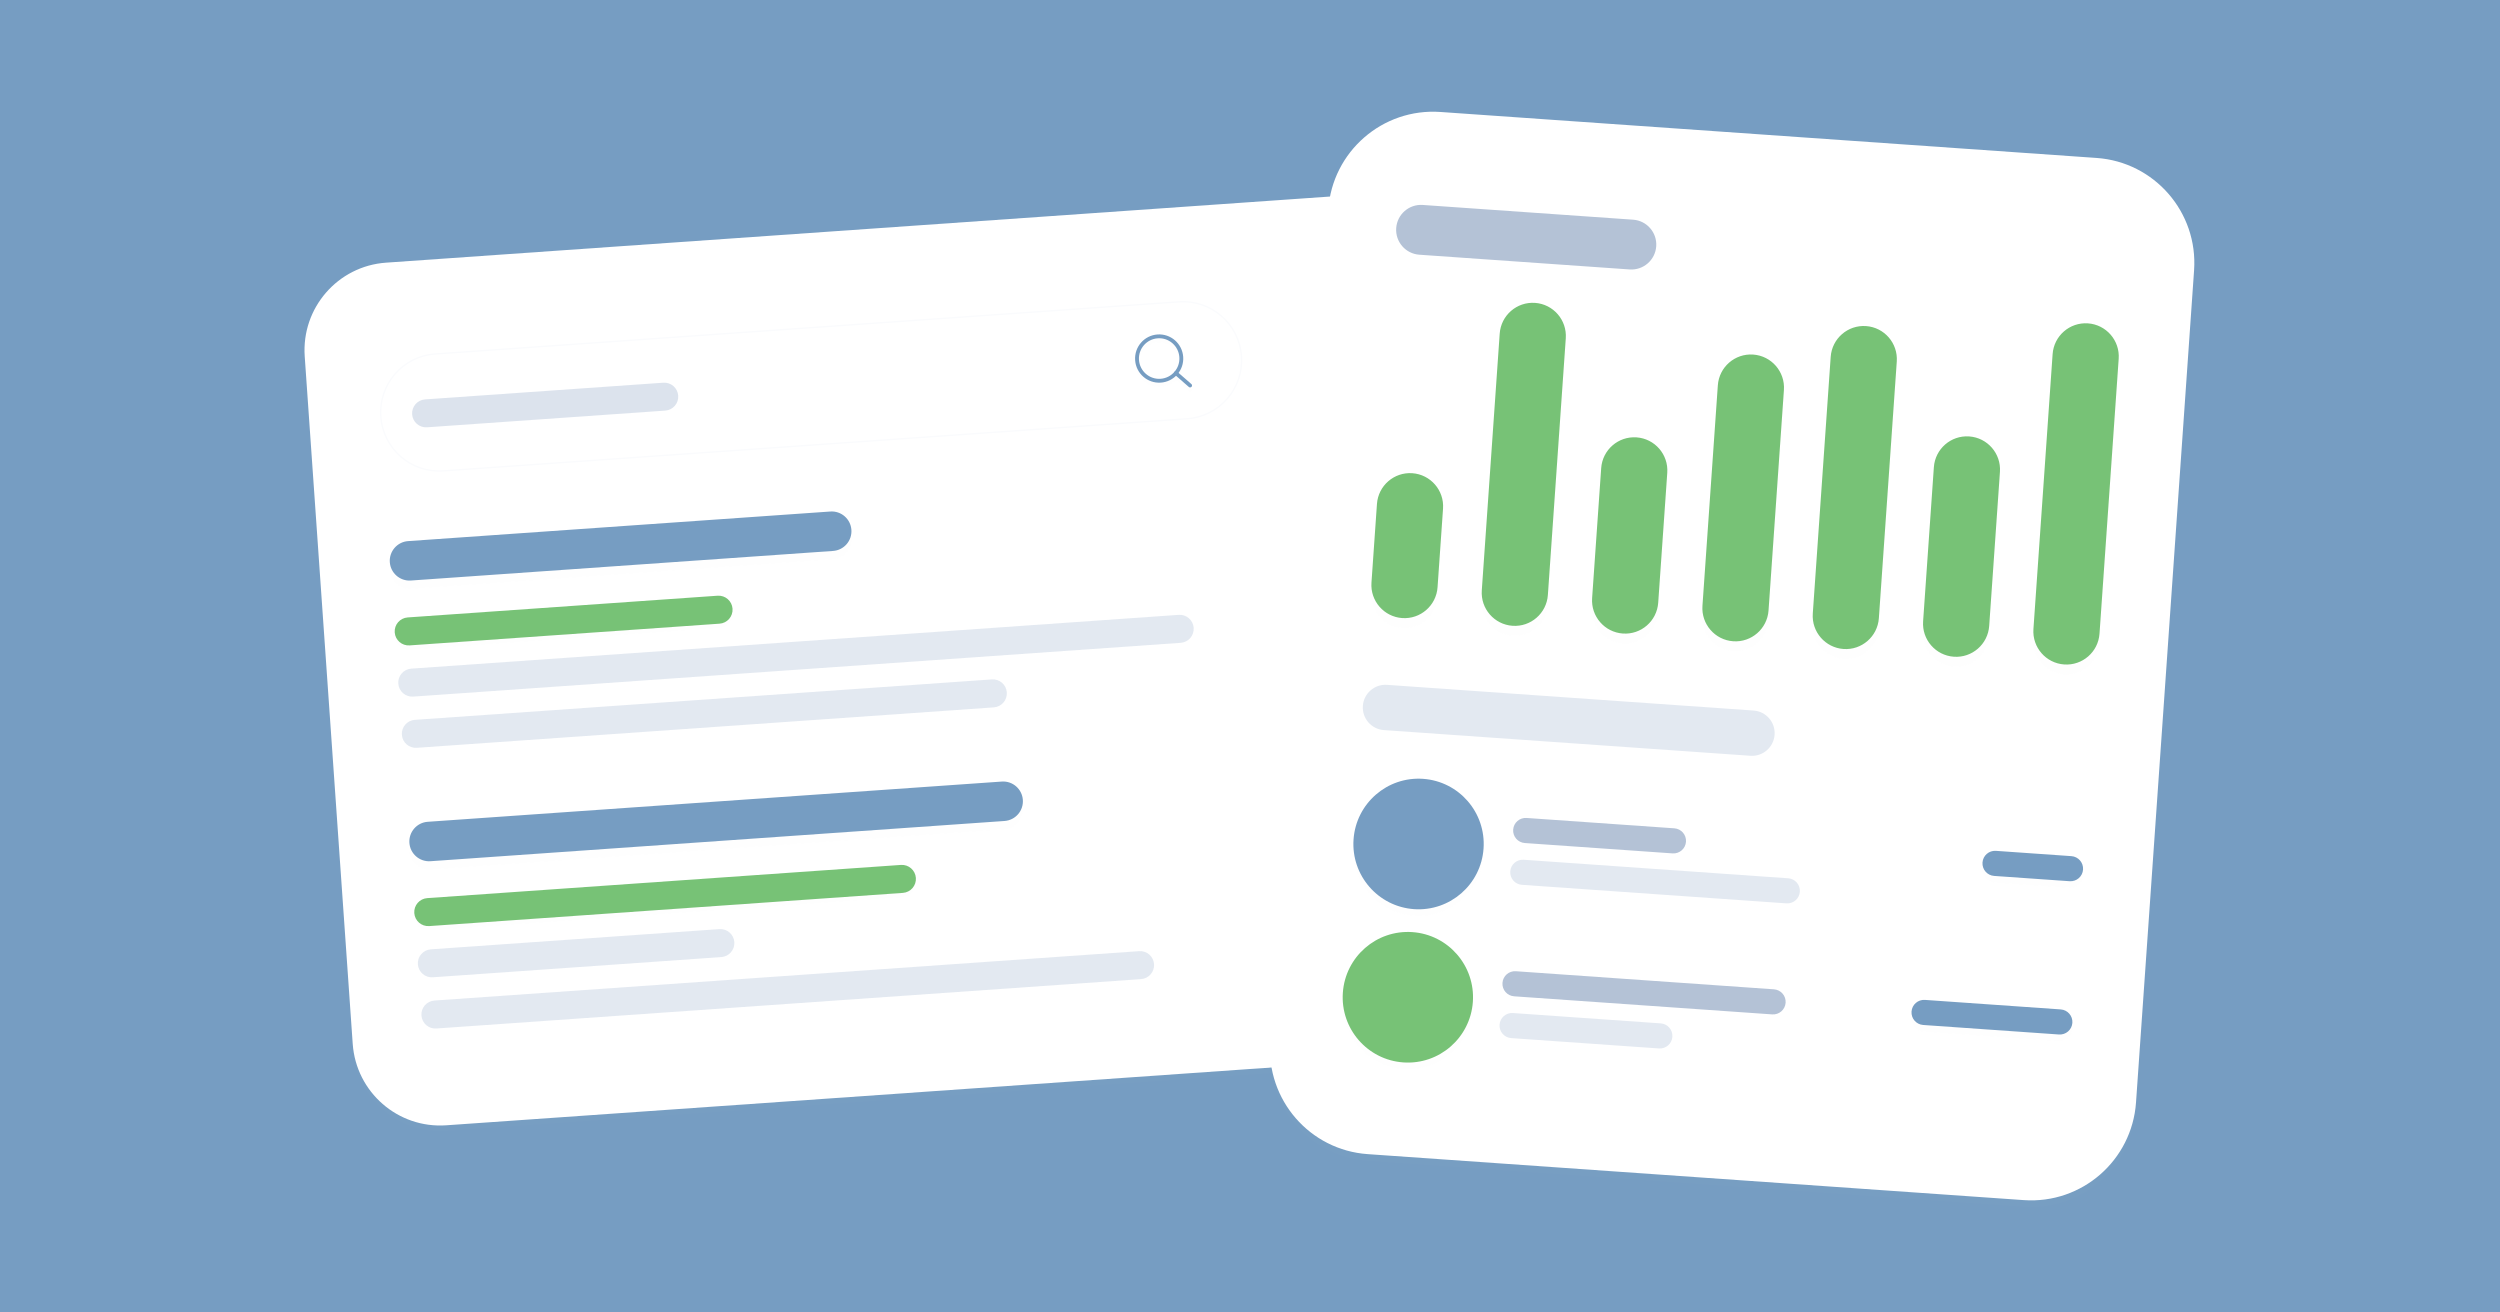 <svg width="1208" height="634" viewBox="0 0 1208 634" fill="none" xmlns="http://www.w3.org/2000/svg">
    <g clip-path="url(#clip0)">
        <path d="M1190.5 0H17.5V634H1190.5V0Z" fill="white" />
        <path d="M1208 0H0V634H1208V0Z" fill="#769dc2" />
        <g filter="url(#filter0_d)">
            <path
                d="M654.391 94.149L186.54 126.918C163.204 128.552 145.609 148.824 147.24 172.195L170.431 504.384C172.063 527.755 192.303 545.377 215.64 543.742L683.49 510.973C706.827 509.338 724.422 489.067 722.79 465.695L699.6 133.507C697.968 110.135 677.727 92.514 654.391 94.149Z"
                fill="white" fill-opacity="0.01" />
        </g>
        <path
            d="M654.391 94.149L186.54 126.918C163.204 128.552 145.609 148.824 147.24 172.195L170.431 504.384C172.063 527.755 192.303 545.377 215.64 543.742L683.49 510.973C706.827 509.338 724.422 489.067 722.79 465.695L699.6 133.507C697.968 110.135 677.727 92.514 654.391 94.149Z"
            fill="white" />
        <g filter="url(#filter1_d)">
            <path
                d="M401.222 247.164L197.202 261.462C191.951 261.83 187.991 266.392 188.358 271.652C188.725 276.911 193.28 280.877 198.531 280.509L402.551 266.211C407.802 265.843 411.762 261.28 411.395 256.021C411.028 250.761 406.473 246.796 401.222 247.164Z"
                fill="#769dc2" fill-opacity="0.01" />
        </g>
        <path
            d="M401.222 247.164L197.202 261.462C191.951 261.83 187.991 266.392 188.358 271.652C188.725 276.911 193.28 280.877 198.531 280.509L402.551 266.211C407.802 265.843 411.762 261.28 411.395 256.021C411.028 250.761 406.473 246.796 401.222 247.164Z"
            fill="#769dc2" />
        <path opacity="0.8"
            d="M569.568 297.097L198.726 323.086C195.001 323.347 192.192 326.584 192.452 330.315C192.712 334.046 195.943 336.858 199.669 336.597L570.511 310.608C574.236 310.347 577.045 307.111 576.785 303.38C576.524 299.649 573.293 296.836 569.568 297.097Z"
            fill="#DCE3ED" />
        <g filter="url(#filter2_d)">
            <path
                d="M346.745 287.849L197 298.343C193.274 298.604 190.465 301.84 190.726 305.571C190.986 309.302 194.217 312.115 197.942 311.854L347.687 301.36C351.413 301.099 354.222 297.862 353.961 294.131C353.701 290.4 350.47 287.588 346.745 287.849Z"
                fill="#77C276" fill-opacity="0.01" />
        </g>
        <path
            d="M346.745 287.849L197 298.343C193.274 298.604 190.465 301.84 190.726 305.571C190.986 309.302 194.217 312.115 197.942 311.854L347.687 301.36C351.413 301.099 354.222 297.862 353.961 294.131C353.701 290.4 350.47 287.588 346.745 287.849Z"
            fill="#77C276" />
        <path opacity="0.8"
            d="M479.277 328.29L200.453 347.831C196.727 348.092 193.918 351.328 194.179 355.059C194.439 358.79 197.67 361.603 201.395 361.342L480.22 341.801C483.945 341.54 486.754 338.304 486.494 334.573C486.234 330.842 483.003 328.029 479.277 328.29Z"
            fill="#DCE3ED" />
        <g filter="url(#filter3_d)">
            <path
                d="M484.066 377.651L206.666 397.092C201.414 397.46 197.454 402.022 197.821 407.282C198.188 412.541 202.743 416.507 207.995 416.139L485.395 396.698C490.647 396.33 494.607 391.768 494.24 386.508C493.873 381.248 489.318 377.283 484.066 377.651Z"
                fill="#769dc2" fill-opacity="0.01" />
        </g>
        <path
            d="M484.066 377.651L206.666 397.092C201.414 397.46 197.454 402.022 197.821 407.282C198.188 412.541 202.743 416.507 207.995 416.139L485.395 396.698C490.647 396.33 494.607 391.768 494.24 386.508C493.873 381.248 489.318 377.283 484.066 377.651Z"
            fill="#769dc2" />
        <path opacity="0.8"
            d="M347.614 448.945L208.185 458.716C204.459 458.977 201.65 462.214 201.911 465.945C202.171 469.675 205.402 472.488 209.127 472.227L348.556 462.456C352.282 462.195 355.091 458.959 354.83 455.228C354.57 451.497 351.339 448.684 347.614 448.945Z"
            fill="#DCE3ED" />
        <g filter="url(#filter4_d)">
            <path
                d="M435.335 417.931L206.457 433.971C202.731 434.232 199.922 437.469 200.183 441.2C200.443 444.931 203.674 447.743 207.399 447.482L436.278 431.442C440.003 431.181 442.812 427.945 442.552 424.214C442.291 420.483 439.06 417.67 435.335 417.931Z"
                fill="#77C276" fill-opacity="0.01" />
        </g>
        <path
            d="M435.335 417.931L206.457 433.971C202.731 434.232 199.922 437.469 200.183 441.2C200.443 444.931 203.674 447.743 207.399 447.482L436.278 431.442C440.003 431.181 442.812 427.945 442.552 424.214C442.291 420.483 439.06 417.67 435.335 417.931Z"
            fill="#77C276" />
        <path opacity="0.8"
            d="M550.42 459.596L209.911 483.459C206.186 483.72 203.377 486.957 203.637 490.688C203.897 494.419 207.128 497.231 210.854 496.97L551.363 473.107C555.088 472.846 557.897 469.609 557.637 465.878C557.377 462.147 554.146 459.335 550.42 459.596Z"
            fill="#DCE3ED" />
        <g filter="url(#filter5_d)">
            <path
                d="M569.66 145.29L210.201 170.481C194.316 171.595 182.338 185.394 183.448 201.304L183.448 201.304C184.558 217.213 198.336 229.208 214.221 228.094L573.68 202.903C589.565 201.789 601.543 187.99 600.433 172.08C599.323 156.171 585.545 144.176 569.66 145.29Z"
                fill="white" fill-opacity="0.01" />
            <path
                d="M569.699 145.85L210.24 171.042C194.665 172.134 182.92 185.664 184.009 201.263C185.097 216.863 198.606 228.624 214.182 227.532L573.641 202.34C589.216 201.249 600.961 187.718 599.872 172.119C598.784 156.519 585.275 144.759 569.699 145.85Z"
                stroke="#FAFBFD" stroke-opacity="0.01" stroke-width="0.664" />
        </g>
        <path
            d="M569.66 145.29L210.201 170.481C194.316 171.595 182.338 185.394 183.448 201.304L183.448 201.304C184.558 217.213 198.336 229.208 214.221 228.094L573.68 202.903C589.565 201.789 601.543 187.99 600.433 172.08C599.323 156.171 585.545 144.176 569.66 145.29Z"
            fill="white" />
        <path
            d="M569.699 145.85L210.24 171.042C194.665 172.134 182.92 185.664 184.009 201.263C185.097 216.863 198.606 228.624 214.182 227.532L573.641 202.34C589.216 201.249 600.961 187.718 599.872 172.119C598.784 156.519 585.275 144.759 569.699 145.85Z"
            stroke="#FAFBFD" stroke-width="0.664" />
        <g filter="url(#filter6_d)">
            <path
                d="M560.856 183.958C566.756 183.545 571.206 178.415 570.793 172.501C570.38 166.587 565.264 162.128 559.363 162.542C553.461 162.955 549.013 168.085 549.426 173.999C549.839 179.912 554.955 184.372 560.856 183.958Z"
                stroke="#769dc2" stroke-opacity="0.01" stroke-width="1.86" stroke-linecap="round"
                stroke-linejoin="round" />
            <path d="M568.19 180.293L575.055 186.274" stroke="#769dc2" stroke-opacity="0.01" stroke-width="1.86"
                stroke-linecap="round" stroke-linejoin="round" />
        </g>
        <path
            d="M560.856 183.958C566.756 183.545 571.206 178.415 570.793 172.501C570.38 166.587 565.264 162.128 559.363 162.542C553.461 162.955 549.013 168.085 549.426 173.999C549.839 179.912 554.955 184.372 560.856 183.958Z"
            stroke="#769dc2" stroke-width="1.86" stroke-linecap="round" stroke-linejoin="round" />
        <path d="M568.19 180.293L575.055 186.274" stroke="#769dc2" stroke-width="1.86" stroke-linecap="round"
            stroke-linejoin="round" />
        <path
            d="M320.514 184.924L205.398 192.992C201.681 193.252 198.879 196.481 199.139 200.203C199.398 203.925 202.622 206.731 206.338 206.471L321.455 198.403C325.171 198.142 327.974 194.914 327.714 191.192C327.454 187.47 324.231 184.663 320.514 184.924Z"
            fill="#DCE3ED" />
        <g filter="url(#filter7_d)">
            <path
                d="M1013.07 76.321L696.009 54.103C668.039 52.143 643.78 73.263 641.825 101.275L613.764 503.406C611.809 531.419 632.899 555.716 660.869 557.676L977.934 579.894C1005.9 581.854 1030.16 560.734 1032.12 532.721L1060.18 130.59C1062.13 102.578 1041.04 78.281 1013.07 76.321Z"
                fill="white" fill-opacity="0.01" />
        </g>
        <path
            d="M1013.07 76.321L696.009 54.103C668.039 52.143 643.78 73.263 641.825 101.275L613.764 503.406C611.809 531.419 632.899 555.716 660.869 557.676L977.934 579.894C1005.9 581.854 1030.16 560.734 1032.12 532.721L1060.18 130.59C1062.13 102.578 1041.04 78.281 1013.07 76.321Z"
            fill="white" />
        <g filter="url(#filter8_d)">
            <path
                d="M697.275 245.762C697.891 236.931 691.242 229.272 682.425 228.654C673.608 228.036 665.96 234.694 665.344 243.524L662.692 281.541C662.076 290.372 668.724 298.031 677.541 298.649C686.359 299.267 694.006 292.61 694.622 283.779L697.275 245.762Z"
                fill="#77C276" fill-opacity="0.01" />
        </g>
        <path
            d="M697.275 245.762C697.891 236.931 691.242 229.272 682.425 228.654C673.608 228.036 665.96 234.694 665.344 243.524L662.692 281.541C662.076 290.372 668.724 298.031 677.541 298.649C686.359 299.267 694.006 292.61 694.622 283.779L697.275 245.762Z"
            fill="#77C276" />
        <g filter="url(#filter9_d)">
            <path
                d="M756.586 163.461C757.202 154.63 750.554 146.971 741.737 146.353C732.919 145.735 725.272 152.393 724.656 161.223L716 285.277C715.384 294.107 722.033 301.767 730.85 302.385C739.667 303.003 747.315 296.345 747.931 287.514L756.586 163.461Z"
                fill="#77C276" fill-opacity="0.01" />
        </g>
        <path
            d="M756.586 163.461C757.202 154.63 750.554 146.971 741.737 146.353C732.919 145.735 725.272 152.393 724.656 161.223L716 285.277C715.384 294.107 722.033 301.767 730.85 302.385C739.667 303.003 747.315 296.345 747.931 287.514L756.586 163.461Z"
            fill="#77C276" />
        <g filter="url(#filter10_d)">
            <path
                d="M805.625 228.444C806.242 219.613 799.593 211.953 790.776 211.335C781.959 210.717 774.311 217.375 773.695 226.206L769.313 289.013C768.697 297.844 775.345 305.503 784.163 306.121C792.98 306.739 800.627 300.081 801.243 291.251L805.625 228.444Z"
                fill="#77C276" fill-opacity="0.01" />
        </g>
        <path
            d="M805.625 228.444C806.242 219.613 799.593 211.953 790.776 211.335C781.959 210.717 774.311 217.375 773.695 226.206L769.313 289.013C768.697 297.844 775.345 305.503 784.163 306.121C792.98 306.739 800.627 300.081 801.243 291.251L805.625 228.444Z"
            fill="#77C276" />
        <g filter="url(#filter11_d)">
            <path
                d="M861.989 188.434C862.605 179.603 855.957 171.943 847.139 171.325C838.322 170.707 830.675 177.365 830.058 186.196L822.624 292.75C822.008 301.581 828.656 309.24 837.474 309.858C846.291 310.476 853.938 303.818 854.554 294.988L861.989 188.434Z"
                fill="#77C276" fill-opacity="0.01" />
        </g>
        <path
            d="M861.989 188.434C862.605 179.603 855.957 171.943 847.139 171.325C838.322 170.707 830.675 177.365 830.058 186.196L822.624 292.75C822.008 301.581 828.656 309.24 837.474 309.858C846.291 310.476 853.938 303.818 854.554 294.988L861.989 188.434Z"
            fill="#77C276" />
        <g filter="url(#filter12_d)">
            <path
                d="M916.522 174.669C917.138 165.839 910.49 158.179 901.673 157.561C892.855 156.943 885.208 163.601 884.592 172.432L875.937 296.485C875.32 305.315 881.969 312.975 890.786 313.593C899.603 314.211 907.251 307.553 907.867 298.723L916.522 174.669Z"
                fill="#77C276" fill-opacity="0.01" />
        </g>
        <path
            d="M916.522 174.669C917.138 165.839 910.49 158.179 901.673 157.561C892.855 156.943 885.208 163.601 884.592 172.432L875.937 296.485C875.32 305.315 881.969 312.975 890.786 313.593C899.603 314.211 907.251 307.553 907.867 298.723L916.522 174.669Z"
            fill="#77C276" />
        <g filter="url(#filter13_d)">
            <path
                d="M966.372 227.99C966.988 219.159 960.34 211.5 951.523 210.882C942.705 210.264 935.058 216.921 934.442 225.752L929.246 300.223C928.63 309.053 935.278 316.713 944.096 317.331C952.913 317.949 960.56 311.291 961.176 302.461L966.372 227.99Z"
                fill="#77C276" fill-opacity="0.01" />
        </g>
        <path
            d="M966.372 227.99C966.988 219.159 960.34 211.5 951.523 210.882C942.705 210.264 935.058 216.921 934.442 225.752L929.246 300.223C928.63 309.053 935.278 316.713 944.096 317.331C952.913 317.949 960.56 311.291 961.176 302.461L966.372 227.99Z"
            fill="#77C276" />
        <g filter="url(#filter14_d)">
            <path
                d="M1023.75 173.357C1024.37 164.527 1017.72 156.867 1008.9 156.249C1000.09 155.631 992.439 162.289 991.823 171.12L982.554 303.959C981.938 312.79 988.586 320.449 997.404 321.067C1006.22 321.685 1013.87 315.028 1014.48 306.197L1023.75 173.357Z"
                fill="#77C276" fill-opacity="0.01" />
        </g>
        <path
            d="M1023.75 173.357C1024.37 164.527 1017.72 156.867 1008.9 156.249C1000.09 155.631 992.439 162.289 991.823 171.12L982.554 303.959C981.938 312.79 988.586 320.449 997.404 321.067C1006.22 321.685 1013.87 315.028 1014.48 306.197L1023.75 173.357Z"
            fill="#77C276" />
        <path
            d="M847.333 343.333L670.209 330.919C664.182 330.497 658.955 335.048 658.534 341.084L658.534 341.084C658.113 347.119 662.657 352.355 668.684 352.777L845.808 365.191C851.835 365.613 857.062 361.062 857.483 355.026C857.904 348.99 853.36 343.755 847.333 343.333Z"
            fill="#E3E9F1" />
        <path
            d="M809.044 400.243L737.633 395.238C734.293 395.004 731.395 397.526 731.162 400.872C730.928 404.218 733.447 407.12 736.788 407.355L808.199 412.359C811.539 412.593 814.437 410.071 814.67 406.725C814.904 403.379 812.385 400.477 809.044 400.243Z"
            fill="#B4C2D6" />
        <g filter="url(#filter15_d)">
            <path
                d="M1000.9 413.687L964.413 411.13C961.073 410.896 958.175 413.419 957.942 416.765C957.708 420.11 960.227 423.013 963.568 423.247L1000.06 425.804C1003.4 426.038 1006.3 423.516 1006.53 420.17C1006.76 416.824 1004.24 413.922 1000.9 413.687Z"
                fill="#769dc2" fill-opacity="0.01" />
        </g>
        <path
            d="M1000.9 413.687L964.413 411.13C961.073 410.896 958.175 413.419 957.942 416.765C957.708 420.11 960.227 423.013 963.568 423.247L1000.06 425.804C1003.4 426.038 1006.3 423.516 1006.53 420.17C1006.76 416.824 1004.24 413.922 1000.9 413.687Z"
            fill="#769dc2" />
        <g filter="url(#filter16_d)">
            <path
                d="M995.74 487.751L930.122 483.152C926.781 482.918 923.884 485.441 923.65 488.787C923.417 492.133 925.936 495.035 929.277 495.269L994.895 499.868C998.235 500.102 1001.13 497.579 1001.37 494.233C1001.6 490.887 999.081 487.985 995.74 487.751Z"
                fill="#769dc2" fill-opacity="0.01" />
        </g>
        <path
            d="M995.74 487.751L930.122 483.152C926.781 482.918 923.884 485.441 923.65 488.787C923.417 492.133 925.936 495.035 929.277 495.269L994.895 499.868C998.235 500.102 1001.13 497.579 1001.37 494.233C1001.6 490.887 999.081 487.985 995.74 487.751Z"
            fill="#769dc2" />
        <path
            d="M864.063 424.39L736.223 415.431C732.883 415.197 729.985 417.72 729.752 421.065C729.518 424.411 732.037 427.314 735.378 427.548L863.217 436.507C866.558 436.741 869.456 434.219 869.689 430.873C869.923 427.527 867.404 424.625 864.063 424.39Z"
            fill="#E3E9F1" />
        <path
            d="M857.186 478.04L732.464 469.299C729.123 469.065 726.226 471.588 725.992 474.933C725.759 478.279 728.278 481.182 731.619 481.416L856.34 490.156C859.681 490.391 862.579 487.868 862.812 484.522C863.046 481.176 860.527 478.274 857.186 478.04Z"
            fill="#B4C2D6" />
        <path
            d="M802.466 494.498L731.056 489.494C727.715 489.26 724.817 491.782 724.584 495.128C724.35 498.474 726.869 501.376 730.21 501.61L801.621 506.615C804.962 506.849 807.859 504.327 808.093 500.981C808.326 497.635 805.807 494.733 802.466 494.498Z"
            fill="#E3E9F1" />
        <path
            d="M789.123 106.154L687.485 99.031C680.856 98.566 675.106 103.572 674.643 110.211L674.643 110.211C674.18 116.851 679.178 122.609 685.808 123.074L787.446 130.197C794.075 130.662 799.825 125.656 800.288 119.017C800.751 112.377 795.753 106.618 789.123 106.154Z"
            fill="#B4C2D6" />
        <g filter="url(#filter17_d)">
            <path
                d="M683.246 439.296C700.594 440.512 715.641 427.403 716.854 410.016C718.067 392.63 704.987 377.549 687.639 376.334C670.291 375.118 655.245 388.227 654.032 405.614C652.818 423 665.898 438.08 683.246 439.296Z"
                fill="#769dc2" fill-opacity="0.01" />
        </g>
        <path
            d="M683.246 439.296C700.594 440.512 715.641 427.403 716.854 410.016C718.067 392.63 704.987 377.549 687.639 376.334C670.291 375.118 655.245 388.227 654.032 405.614C652.818 423 665.898 438.08 683.246 439.296Z"
            fill="#769dc2" />
        <g filter="url(#filter18_d)">
            <path
                d="M678.079 513.359C695.427 514.575 710.473 501.466 711.687 484.079C712.9 466.692 699.82 451.612 682.472 450.396C665.124 449.181 650.077 462.29 648.864 479.676C647.651 497.063 660.731 512.143 678.079 513.359Z"
                fill="#77C276" fill-opacity="0.01" />
        </g>
        <path
            d="M678.079 513.359C695.427 514.575 710.473 501.466 711.687 484.079C712.9 466.692 699.82 451.612 682.472 450.396C665.124 449.181 650.077 462.29 648.864 479.676C647.651 497.063 660.731 512.143 678.079 513.359Z"
            fill="#77C276" />
    </g>
    <defs>
        <filter id="filter0_d" x="110.681" y="60.279" width="648.668" height="522.712" filterUnits="userSpaceOnUse"
            color-interpolation-filters="sRGB">
            <feFlood flood-opacity="0" result="BackgroundImageFix" />
            <feColorMatrix in="SourceAlpha" type="matrix" values="0 0 0 0 0 0 0 0 0 0 0 0 0 0 0 0 0 0 127 0" />
            <feOffset dy="2.69" />
            <feGaussianBlur stdDeviation="18.227" />
            <feColorMatrix type="matrix" values="0 0 0 0 0.098 0 0 0 0 0.193 0 0 0 0 0.312 0 0 0 0.27 0" />
            <feBlend mode="normal" in2="BackgroundImageFix" result="effect1_dropShadow" />
            <feBlend mode="normal" in="SourceGraphic" in2="effect1_dropShadow" result="shape" />
        </filter>
        <filter id="filter1_d" x="182.357" y="245.148" width="235.039" height="45.347" filterUnits="userSpaceOnUse"
            color-interpolation-filters="sRGB">
            <feFlood flood-opacity="0" result="BackgroundImageFix" />
            <feColorMatrix in="SourceAlpha" type="matrix" values="0 0 0 0 0 0 0 0 0 0 0 0 0 0 0 0 0 0 127 0" />
            <feOffset dy="3.985" />
            <feGaussianBlur stdDeviation="2.989" />
            <feColorMatrix type="matrix" values="0 0 0 0 0.109 0 0 0 0 0.491 0 0 0 0 0.971 0 0 0 0.12 0" />
            <feBlend mode="normal" in2="BackgroundImageFix" result="effect1_dropShadow" />
            <feBlend mode="normal" in="SourceGraphic" in2="effect1_dropShadow" result="shape" />
        </filter>
        <filter id="filter2_d" x="186.06" y="285.175" width="172.567" height="33.337" filterUnits="userSpaceOnUse"
            color-interpolation-filters="sRGB">
            <feFlood flood-opacity="0" result="BackgroundImageFix" />
            <feColorMatrix in="SourceAlpha" type="matrix" values="0 0 0 0 0 0 0 0 0 0 0 0 0 0 0 0 0 0 127 0" />
            <feOffset dy="1.992" />
            <feGaussianBlur stdDeviation="2.324" />
            <feColorMatrix type="matrix" values="0 0 0 0 0.448 0 0 0 0 0.85 0 0 0 0 0.383 0 0 0 0.23 0" />
            <feBlend mode="normal" in2="BackgroundImageFix" result="effect1_dropShadow" />
            <feBlend mode="normal" in="SourceGraphic" in2="effect1_dropShadow" result="shape" />
        </filter>
        <filter id="filter3_d" x="191.821" y="375.635" width="308.42" height="50.489" filterUnits="userSpaceOnUse"
            color-interpolation-filters="sRGB">
            <feFlood flood-opacity="0" result="BackgroundImageFix" />
            <feColorMatrix in="SourceAlpha" type="matrix" values="0 0 0 0 0 0 0 0 0 0 0 0 0 0 0 0 0 0 127 0" />
            <feOffset dy="3.985" />
            <feGaussianBlur stdDeviation="2.989" />
            <feColorMatrix type="matrix" values="0 0 0 0 0.109 0 0 0 0 0.491 0 0 0 0 0.971 0 0 0 0.12 0" />
            <feBlend mode="normal" in2="BackgroundImageFix" result="effect1_dropShadow" />
            <feBlend mode="normal" in="SourceGraphic" in2="effect1_dropShadow" result="shape" />
        </filter>
        <filter id="filter4_d" x="195.517" y="415.258" width="251.7" height="38.883" filterUnits="userSpaceOnUse"
            color-interpolation-filters="sRGB">
            <feFlood flood-opacity="0" result="BackgroundImageFix" />
            <feColorMatrix in="SourceAlpha" type="matrix" values="0 0 0 0 0 0 0 0 0 0 0 0 0 0 0 0 0 0 127 0" />
            <feOffset dy="1.992" />
            <feGaussianBlur stdDeviation="2.324" />
            <feColorMatrix type="matrix" values="0 0 0 0 0.448 0 0 0 0 0.85 0 0 0 0 0.383 0 0 0 0.23 0" />
            <feBlend mode="normal" in2="BackgroundImageFix" result="effect1_dropShadow" />
            <feBlend mode="normal" in="SourceGraphic" in2="effect1_dropShadow" result="shape" />
        </filter>
        <filter id="filter5_d" x="178.728" y="141.897" width="426.425" height="92.246" filterUnits="userSpaceOnUse"
            color-interpolation-filters="sRGB">
            <feFlood flood-opacity="0" result="BackgroundImageFix" />
            <feColorMatrix in="SourceAlpha" type="matrix" values="0 0 0 0 0 0 0 0 0 0 0 0 0 0 0 0 0 0 127 0" />
            <feOffset dy="1.328" />
            <feGaussianBlur stdDeviation="2.324" />
            <feColorMatrix type="matrix" values="0 0 0 0 0.109 0 0 0 0 0.491 0 0 0 0 0.971 0 0 0 0.08 0" />
            <feBlend mode="normal" in2="BackgroundImageFix" result="effect1_dropShadow" />
            <feBlend mode="normal" in="SourceGraphic" in2="effect1_dropShadow" result="shape" />
        </filter>
        <filter id="filter6_d" x="545.812" y="160.921" width="32.829" height="30.931" filterUnits="userSpaceOnUse"
            color-interpolation-filters="sRGB">
            <feFlood flood-opacity="0" result="BackgroundImageFix" />
            <feColorMatrix in="SourceAlpha" type="matrix" values="0 0 0 0 0 0 0 0 0 0 0 0 0 0 0 0 0 0 127 0" />
            <feOffset dy="1.992" />
            <feGaussianBlur stdDeviation="1.328" />
            <feColorMatrix type="matrix" values="0 0 0 0 0.109 0 0 0 0 0.491 0 0 0 0 0.971 0 0 0 0.24 0" />
            <feBlend mode="normal" in2="BackgroundImageFix" result="effect1_dropShadow" />
            <feBlend mode="normal" in="SourceGraphic" in2="effect1_dropShadow" result="shape" />
        </filter>
        <filter id="filter7_d" x="569.945" y="13.508" width="534.052" height="613.428" filterUnits="userSpaceOnUse"
            color-interpolation-filters="sRGB">
            <feFlood flood-opacity="0" result="BackgroundImageFix" />
            <feColorMatrix in="SourceAlpha" type="matrix" values="0 0 0 0 0 0 0 0 0 0 0 0 0 0 0 0 0 0 127 0" />
            <feOffset dy="3.224" />
            <feGaussianBlur stdDeviation="21.846" />
            <feColorMatrix type="matrix" values="0 0 0 0 0.098 0 0 0 0 0.193 0 0 0 0 0.312 0 0 0 0.27 0" />
            <feBlend mode="normal" in2="BackgroundImageFix" result="effect1_dropShadow" />
            <feBlend mode="normal" in="SourceGraphic" in2="effect1_dropShadow" result="shape" />
        </filter>
        <filter id="filter8_d" x="654.692" y="225.43" width="50.582" height="85.995" filterUnits="userSpaceOnUse"
            color-interpolation-filters="sRGB">
            <feFlood flood-opacity="0" result="BackgroundImageFix" />
            <feColorMatrix in="SourceAlpha" type="matrix" values="0 0 0 0 0 0 0 0 0 0 0 0 0 0 0 0 0 0 127 0" />
            <feOffset dy="4.776" />
            <feGaussianBlur stdDeviation="3.98" />
            <feColorMatrix type="matrix" values="0 0 0 0 0.448 0 0 0 0 0.85 0 0 0 0 0.383 0 0 0 0.37 0" />
            <feBlend mode="normal" in2="BackgroundImageFix" result="effect1_dropShadow" />
            <feBlend mode="normal" in="SourceGraphic" in2="effect1_dropShadow" result="shape" />
        </filter>
        <filter id="filter9_d" x="708.001" y="143.129" width="56.585" height="172.031" filterUnits="userSpaceOnUse"
            color-interpolation-filters="sRGB">
            <feFlood flood-opacity="0" result="BackgroundImageFix" />
            <feColorMatrix in="SourceAlpha" type="matrix" values="0 0 0 0 0 0 0 0 0 0 0 0 0 0 0 0 0 0 127 0" />
            <feOffset dy="4.776" />
            <feGaussianBlur stdDeviation="3.98" />
            <feColorMatrix type="matrix" values="0 0 0 0 0.448 0 0 0 0 0.85 0 0 0 0 0.383 0 0 0 0.37 0" />
            <feBlend mode="normal" in2="BackgroundImageFix" result="effect1_dropShadow" />
            <feBlend mode="normal" in="SourceGraphic" in2="effect1_dropShadow" result="shape" />
        </filter>
        <filter id="filter10_d" x="761.313" y="208.112" width="52.312" height="110.785" filterUnits="userSpaceOnUse"
            color-interpolation-filters="sRGB">
            <feFlood flood-opacity="0" result="BackgroundImageFix" />
            <feColorMatrix in="SourceAlpha" type="matrix" values="0 0 0 0 0 0 0 0 0 0 0 0 0 0 0 0 0 0 127 0" />
            <feOffset dy="4.776" />
            <feGaussianBlur stdDeviation="3.98" />
            <feColorMatrix type="matrix" values="0 0 0 0 0.448 0 0 0 0 0.85 0 0 0 0 0.383 0 0 0 0.37 0" />
            <feBlend mode="normal" in2="BackgroundImageFix" result="effect1_dropShadow" />
            <feBlend mode="normal" in="SourceGraphic" in2="effect1_dropShadow" result="shape" />
        </filter>
        <filter id="filter11_d" x="814.624" y="168.102" width="55.364" height="154.533" filterUnits="userSpaceOnUse"
            color-interpolation-filters="sRGB">
            <feFlood flood-opacity="0" result="BackgroundImageFix" />
            <feColorMatrix in="SourceAlpha" type="matrix" values="0 0 0 0 0 0 0 0 0 0 0 0 0 0 0 0 0 0 127 0" />
            <feOffset dy="4.776" />
            <feGaussianBlur stdDeviation="3.98" />
            <feColorMatrix type="matrix" values="0 0 0 0 0.448 0 0 0 0 0.85 0 0 0 0 0.383 0 0 0 0.37 0" />
            <feBlend mode="normal" in2="BackgroundImageFix" result="effect1_dropShadow" />
            <feBlend mode="normal" in="SourceGraphic" in2="effect1_dropShadow" result="shape" />
        </filter>
        <filter id="filter12_d" x="867.937" y="154.337" width="56.585" height="172.031" filterUnits="userSpaceOnUse"
            color-interpolation-filters="sRGB">
            <feFlood flood-opacity="0" result="BackgroundImageFix" />
            <feColorMatrix in="SourceAlpha" type="matrix" values="0 0 0 0 0 0 0 0 0 0 0 0 0 0 0 0 0 0 127 0" />
            <feOffset dy="4.776" />
            <feGaussianBlur stdDeviation="3.98" />
            <feColorMatrix type="matrix" values="0 0 0 0 0.448 0 0 0 0 0.85 0 0 0 0 0.383 0 0 0 0.37 0" />
            <feBlend mode="normal" in2="BackgroundImageFix" result="effect1_dropShadow" />
            <feBlend mode="normal" in="SourceGraphic" in2="effect1_dropShadow" result="shape" />
        </filter>
        <filter id="filter13_d" x="921.246" y="207.658" width="53.126" height="122.449" filterUnits="userSpaceOnUse"
            color-interpolation-filters="sRGB">
            <feFlood flood-opacity="0" result="BackgroundImageFix" />
            <feColorMatrix in="SourceAlpha" type="matrix" values="0 0 0 0 0 0 0 0 0 0 0 0 0 0 0 0 0 0 127 0" />
            <feOffset dy="4.776" />
            <feGaussianBlur stdDeviation="3.98" />
            <feColorMatrix type="matrix" values="0 0 0 0 0.448 0 0 0 0 0.85 0 0 0 0 0.383 0 0 0 0.37 0" />
            <feBlend mode="normal" in2="BackgroundImageFix" result="effect1_dropShadow" />
            <feBlend mode="normal" in="SourceGraphic" in2="effect1_dropShadow" result="shape" />
        </filter>
        <filter id="filter14_d" x="974.555" y="153.025" width="57.198" height="180.818" filterUnits="userSpaceOnUse"
            color-interpolation-filters="sRGB">
            <feFlood flood-opacity="0" result="BackgroundImageFix" />
            <feColorMatrix in="SourceAlpha" type="matrix" values="0 0 0 0 0 0 0 0 0 0 0 0 0 0 0 0 0 0 127 0" />
            <feOffset dy="4.776" />
            <feGaussianBlur stdDeviation="3.98" />
            <feColorMatrix type="matrix" values="0 0 0 0 0.448 0 0 0 0 0.85 0 0 0 0 0.383 0 0 0 0.37 0" />
            <feBlend mode="normal" in2="BackgroundImageFix" result="effect1_dropShadow" />
            <feBlend mode="normal" in="SourceGraphic" in2="effect1_dropShadow" result="shape" />
        </filter>
        <filter id="filter15_d" x="954.742" y="411.115" width="54.985" height="21.072" filterUnits="userSpaceOnUse"
            color-interpolation-filters="sRGB">
            <feFlood flood-opacity="0" result="BackgroundImageFix" />
            <feColorMatrix in="SourceAlpha" type="matrix" values="0 0 0 0 0 0 0 0 0 0 0 0 0 0 0 0 0 0 127 0" />
            <feOffset dy="3.184" />
            <feGaussianBlur stdDeviation="1.592" />
            <feColorMatrix type="matrix" values="0 0 0 0 0.109 0 0 0 0 0.491 0 0 0 0 0.971 0 0 0 0.29 0" />
            <feBlend mode="normal" in2="BackgroundImageFix" result="effect1_dropShadow" />
            <feBlend mode="normal" in="SourceGraphic" in2="effect1_dropShadow" result="shape" />
        </filter>
        <filter id="filter16_d" x="920.451" y="483.137" width="84.114" height="23.113" filterUnits="userSpaceOnUse"
            color-interpolation-filters="sRGB">
            <feFlood flood-opacity="0" result="BackgroundImageFix" />
            <feColorMatrix in="SourceAlpha" type="matrix" values="0 0 0 0 0 0 0 0 0 0 0 0 0 0 0 0 0 0 127 0" />
            <feOffset dy="3.184" />
            <feGaussianBlur stdDeviation="1.592" />
            <feColorMatrix type="matrix" values="0 0 0 0 0.109 0 0 0 0 0.491 0 0 0 0 0.971 0 0 0 0.29 0" />
            <feBlend mode="normal" in2="BackgroundImageFix" result="effect1_dropShadow" />
            <feBlend mode="normal" in="SourceGraphic" in2="effect1_dropShadow" result="shape" />
        </filter>
        <filter id="filter17_d" x="645.198" y="370.683" width="80.491" height="80.631" filterUnits="userSpaceOnUse"
            color-interpolation-filters="sRGB">
            <feFlood flood-opacity="0" result="BackgroundImageFix" />
            <feColorMatrix in="SourceAlpha" type="matrix" values="0 0 0 0 0 0 0 0 0 0 0 0 0 0 0 0 0 0 127 0" />
            <feOffset dy="3.184" />
            <feGaussianBlur stdDeviation="4.378" />
            <feColorMatrix type="matrix" values="0 0 0 0 0.109 0 0 0 0 0.491 0 0 0 0 0.971 0 0 0 0.24 0" />
            <feBlend mode="normal" in2="BackgroundImageFix" result="effect1_dropShadow" />
            <feBlend mode="normal" in="SourceGraphic" in2="effect1_dropShadow" result="shape" />
        </filter>
        <filter id="filter18_d" x="645.602" y="450.318" width="69.347" height="69.487" filterUnits="userSpaceOnUse"
            color-interpolation-filters="sRGB">
            <feFlood flood-opacity="0" result="BackgroundImageFix" />
            <feColorMatrix in="SourceAlpha" type="matrix" values="0 0 0 0 0 0 0 0 0 0 0 0 0 0 0 0 0 0 127 0" />
            <feOffset dy="3.184" />
            <feGaussianBlur stdDeviation="1.592" />
            <feColorMatrix type="matrix" values="0 0 0 0 0.448 0 0 0 0 0.85 0 0 0 0 0.383 0 0 0 0.18 0" />
            <feBlend mode="normal" in2="BackgroundImageFix" result="effect1_dropShadow" />
            <feBlend mode="normal" in="SourceGraphic" in2="effect1_dropShadow" result="shape" />
        </filter>
        <clipPath id="clip0">
            <rect width="1208" height="634" fill="white" />
        </clipPath>
    </defs>
</svg>